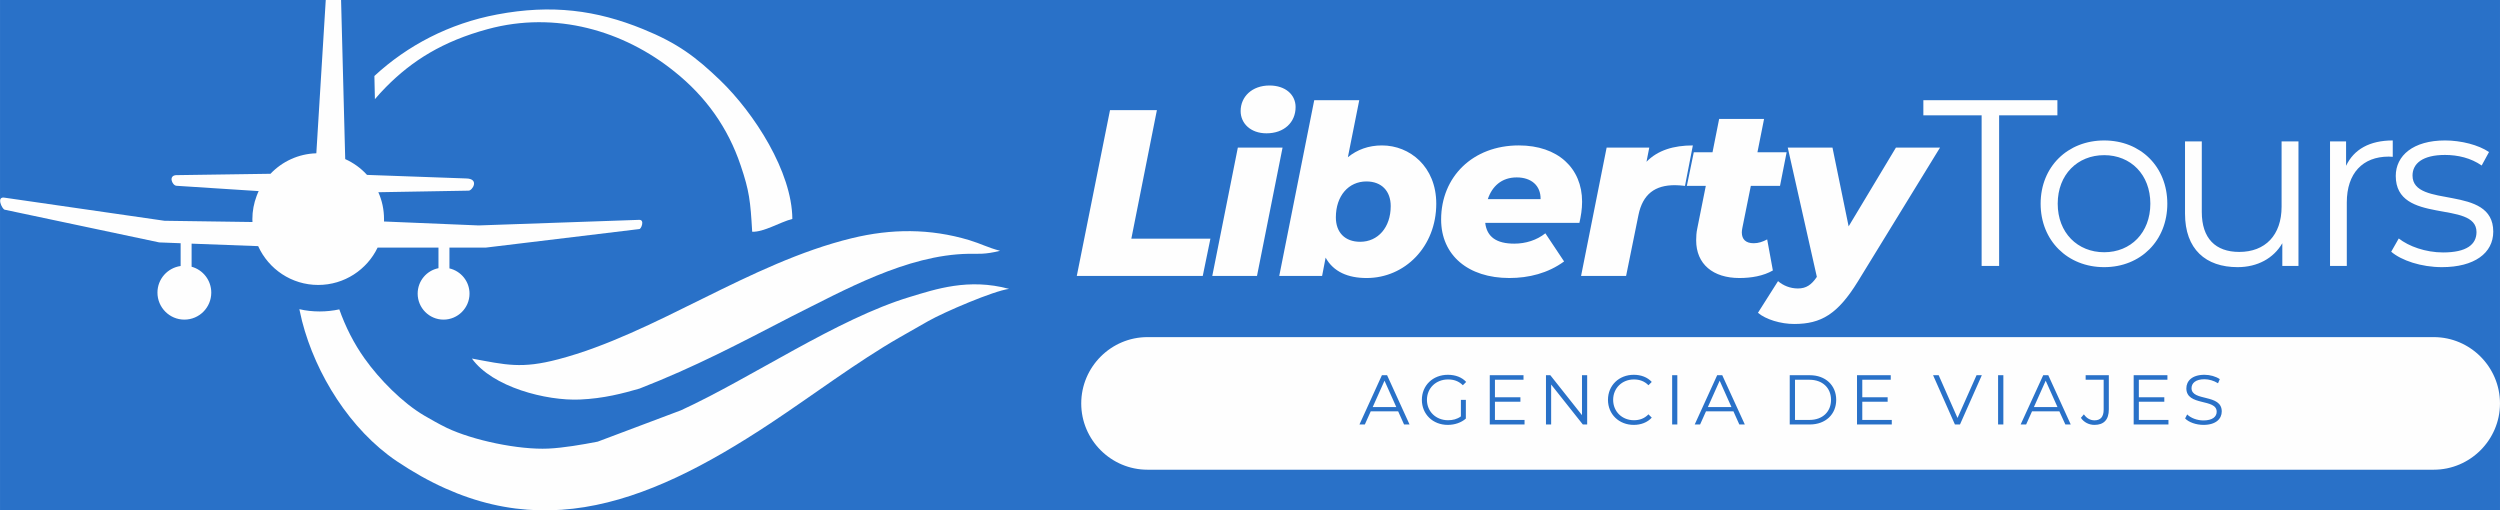<?xml version="1.0" encoding="UTF-8"?>
<!DOCTYPE svg PUBLIC "-//W3C//DTD SVG 1.1//EN" "http://www.w3.org/Graphics/SVG/1.1/DTD/svg11.dtd">
<!-- Creator: CorelDRAW X7 -->
<svg xmlns="http://www.w3.org/2000/svg" xml:space="preserve" width="240.896mm" height="49.18mm" version="1.1" style="shape-rendering:geometricPrecision; text-rendering:geometricPrecision; image-rendering:optimizeQuality; fill-rule:evenodd; clip-rule:evenodd"
viewBox="0 0 24153 4931"
 xmlns:xlink="http://www.w3.org/1999/xlink">
 <defs>
  <style type="text/css">
   <![CDATA[
    .fil1 {fill:#FEFEFE}
    .fil0 {fill:#2971C8}
    .fil2 {fill:#FEFEFE;fill-rule:nonzero}
   ]]>
  </style>
 </defs>
 <g id="Capa_x0020_1">
  <rect class="fil0" width="24153" height="4931"/>
  <path class="fil1" d="M23513 3257l-12427 0c-352,0 -640,288 -640,641l0 0c0,352 288,640 640,640l12427 0c352,0 640,-288 640,-640l0 0c0,-353 -288,-641 -640,-641zm-9948 844l53 0 -217 -476 -50 0 -217 476 52 0 57 -127 265 0 57 127zm-303 -168l114 -255 114 255 -228 0zm852 90c-37,27 -79,37 -124,37 -117,0 -204,-84 -204,-197 0,-113 87,-197 204,-197 56,0 103,16 143,56l32 -32c-42,-46 -105,-69 -177,-69 -145,0 -251,103 -251,242 0,139 106,242 250,242 66,0 130,-21 175,-61l0 -181 -48 0 0 160zm329 34l0 -176 246 0 0 -43 -246 0 0 -169 276 0 0 -44 -326 0 0 476 336 0 0 -44 -286 0zm841 -432l0 386 -306 -386 -42 0 0 476 50 0 0 -386 306 386 42 0 0 -476 -50 0zm500 480c70,0 132,-24 174,-70l-32 -32c-38,40 -86,57 -140,57 -115,0 -201,-84 -201,-197 0,-113 86,-197 201,-197 54,0 102,17 140,56l32 -32c-42,-46 -104,-69 -174,-69 -143,0 -249,103 -249,242 0,139 106,242 249,242zm371 -4l50 0 0 -476 -50 0 0 476zm649 0l53 0 -218 -476 -49 0 -217 476 52 0 57 -127 265 0 57 127zm-304 -168l114 -255 114 255 -228 0zm791 168l194 0c152,0 255,-98 255,-238 0,-140 -103,-238 -255,-238l-194 0 0 476zm51 -44l0 -388 140 0c127,0 208,80 208,194 0,114 -81,194 -208,194l-140 0zm650 0l0 -176 245 0 0 -43 -245 0 0 -169 275 0 0 -44 -326 0 0 476 336 0 0 -44 -285 0zm1104 -432l-184 413 -182 -413 -54 0 211 476 49 0 211 -476 -51 0zm208 476l51 0 0 -476 -51 0 0 476zm650 0l52 0 -217 -476 -49 0 -218 476 53 0 57 -127 264 0 58 127zm-304 -168l114 -255 114 255 -228 0zm585 172c91,0 139,-50 139,-150l0 -330 -224 0 0 44 174 0 0 288c0,70 -30,104 -88,104 -42,0 -77,-20 -103,-58l-29 34c29,43 78,68 131,68zm429 -48l0 -176 246 0 0 -43 -246 0 0 -169 276 0 0 -44 -326 0 0 476 336 0 0 -44 -286 0zm624 48c122,0 177,-60 177,-130 0,-173 -292,-94 -292,-225 0,-47 38,-86 125,-86 42,0 90,13 131,39l17 -40c-38,-26 -94,-42 -148,-42 -121,0 -175,61 -175,131 0,175 293,95 293,226 0,47 -39,84 -128,84 -62,0 -123,-24 -157,-58l-20 39c36,37 106,62 177,62z"/>
  <path class="fil2" d="M10403 2666l1217 0 74 -360 -764 0 247 -1242 -453 0 -321 1602zm1833 -1378c169,0 281,-105 281,-254 0,-119 -98,-208 -252,-208 -169,0 -279,108 -279,247 0,119 96,215 250,215zm-524 1378l432 0 247 -1240 -432 0 -247 1240zm1640 -1261c-131,0 -240,41 -330,114l110 -551 -435 0 -338 1698 414 0 34 -177c76,138 218,197 396,197 371,0 673,-304 673,-718 0,-359 -257,-563 -524,-563zm-211 931c-148,0 -235,-91 -235,-236 0,-208 123,-347 295,-347 148,0 235,94 235,238 0,206 -123,345 -295,345zm2144 -387c0,-324 -234,-544 -611,-544 -446,0 -751,304 -751,716 0,345 261,565 659,565 188,0 373,-46 529,-160l-181 -272c-82,66 -190,100 -300,100 -171,0 -265,-64 -281,-201l910 0c14,-62 26,-130 26,-204zm-632 -235c140,0 233,78 231,210l-510 0c41,-123 133,-210 279,-210zm1254 -151l27 -137 -412 0 -247 1240 435 0 119 -586c41,-206 162,-291 352,-291 34,0 60,3 98,7l76 -391c-185,0 -339,46 -448,158zm1008 233l282 0 64 -325 -282 0 64 -322 -434 0 -64 322 -181 0 -67 325 183 0 -82 410c-9,41 -11,80 -11,116 0,231 164,364 418,364 115,0 231,-20 323,-73l-55 -300c-43,23 -85,37 -130,37 -76,0 -115,-37 -115,-105 0,-12 2,-26 5,-42l82 -407zm1402 -370l-457 761 -156 -761 -432 0 281 1249c-52,77 -103,112 -183,112 -75,0 -142,-28 -192,-71l-194 306c75,64 219,108 350,108 260,0 420,-94 615,-410l794 -1294 -426 0z"/>
  <path class="fil2" d="M19145 2569l169 0 0 -1455 563 0 0 -146 -1295 0 0 146 563 0 0 1455zm1184 12c352,0 610,-256 610,-613 0,-357 -258,-611 -610,-611 -353,0 -614,254 -614,611 0,357 261,613 614,613zm0 -144c-257,0 -449,-188 -449,-469 0,-282 192,-469 449,-469 256,0 446,187 446,469 0,281 -190,469 -446,469zm1714 -1071l0 631c0,275 -158,437 -409,437 -229,0 -362,-130 -362,-386l0 -682 -162 0 0 698c0,345 201,517 508,517 192,0 347,-85 432,-231l0 219 156 0 0 -1203 -163 0zm623 236l0 -236 -155 0 0 1203 162 0 0 -613c0,-283 154,-443 405,-443 12,0 25,2 39,2l0 -158c-222,0 -375,85 -451,245zm926 979c313,0 496,-135 496,-343 0,-462 -780,-217 -780,-542 0,-115 96,-199 314,-199 123,0 249,29 354,102l71 -130c-101,-69 -270,-112 -425,-112 -307,0 -476,146 -476,343 0,476 780,229 780,542 0,119 -94,197 -323,197 -169,0 -331,-59 -428,-135l-73 128c99,85 291,149 490,149z"/>
  <g id="_1969680979120">
   <path class="fil1" d="M3622 958c34,-40 69,-79 107,-117 252,-255 548,-442 984,-560 653,-177 1310,13 1805,412 301,241 515,540 638,906 83,245 94,342 111,640 114,4 264,-91 388,-124 -3,-455 -367,-1021 -697,-1339 -234,-225 -411,-359 -746,-495 -449,-183 -882,-241 -1410,-141 -463,87 -867,300 -1185,594l5 224z"/>
   <path class="fil1" d="M4317 4134c-84,-41 -147,-78 -215,-117 -213,-124 -436,-352 -578,-551 -105,-147 -186,-308 -246,-477 -61,13 -124,20 -189,20 -68,0 -134,-7 -197,-22 8,38 17,77 26,115 132,515 466,1050 914,1353 1267,852 2372,455 3614,-367 396,-262 838,-595 1245,-828 93,-53 185,-106 279,-159 154,-87 630,-291 779,-310 -392,-106 -711,3 -959,78 -701,211 -1530,782 -2211,1095l-805 303c-150,29 -329,60 -477,67 -287,13 -728,-80 -980,-200z"/>
   <path class="fil1" d="M6179 3754c536,-209 957,-432 1467,-696 507,-253 1114,-596 1711,-606 97,-1 157,8 305,-29 -119,-31 -180,-67 -298,-103 -380,-114 -754,-111 -1133,-19 -993,241 -1904,925 -2837,1170 -356,94 -506,54 -835,-7 198,276 718,410 1043,396 233,-10 417,-60 577,-106z"/>
   <path class="fil1" d="M3335 1537c80,36 152,88 210,152l6 1 951 34c135,2 61,120 24,118l-862 15 -9 0c36,80 55,168 55,260 0,8 0,16 0,23l914 38 1553 -54c53,0 18,88 0,89l-1482 179 -353 0 0 201c111,26 194,125 194,244 0,138 -113,251 -251,251 -138,0 -250,-113 -250,-251 0,-122 86,-223 201,-246l0 -199 -588 0c-102,213 -321,361 -574,361 -258,0 -480,-154 -580,-375l-643 -24 0 223c110,30 190,131 190,250 0,144 -116,261 -260,261 -143,0 -260,-117 -260,-261 0,-131 97,-239 224,-257l0 -220 -207 -8 -1493 -316c-26,-6 -84,-132 0,-116l1544 223 850 12c0,-9 -1,-19 -1,-28 0,-79 15,-154 41,-223 6,-17 13,-32 20,-48l-5 0 -789 -51c-42,-2 -87,-108 10,-103l892 -13 6 0c112,-118 269,-193 443,-198l91 -1481 148 0 40 1537z"/>
  </g>
 </g>
</svg>
